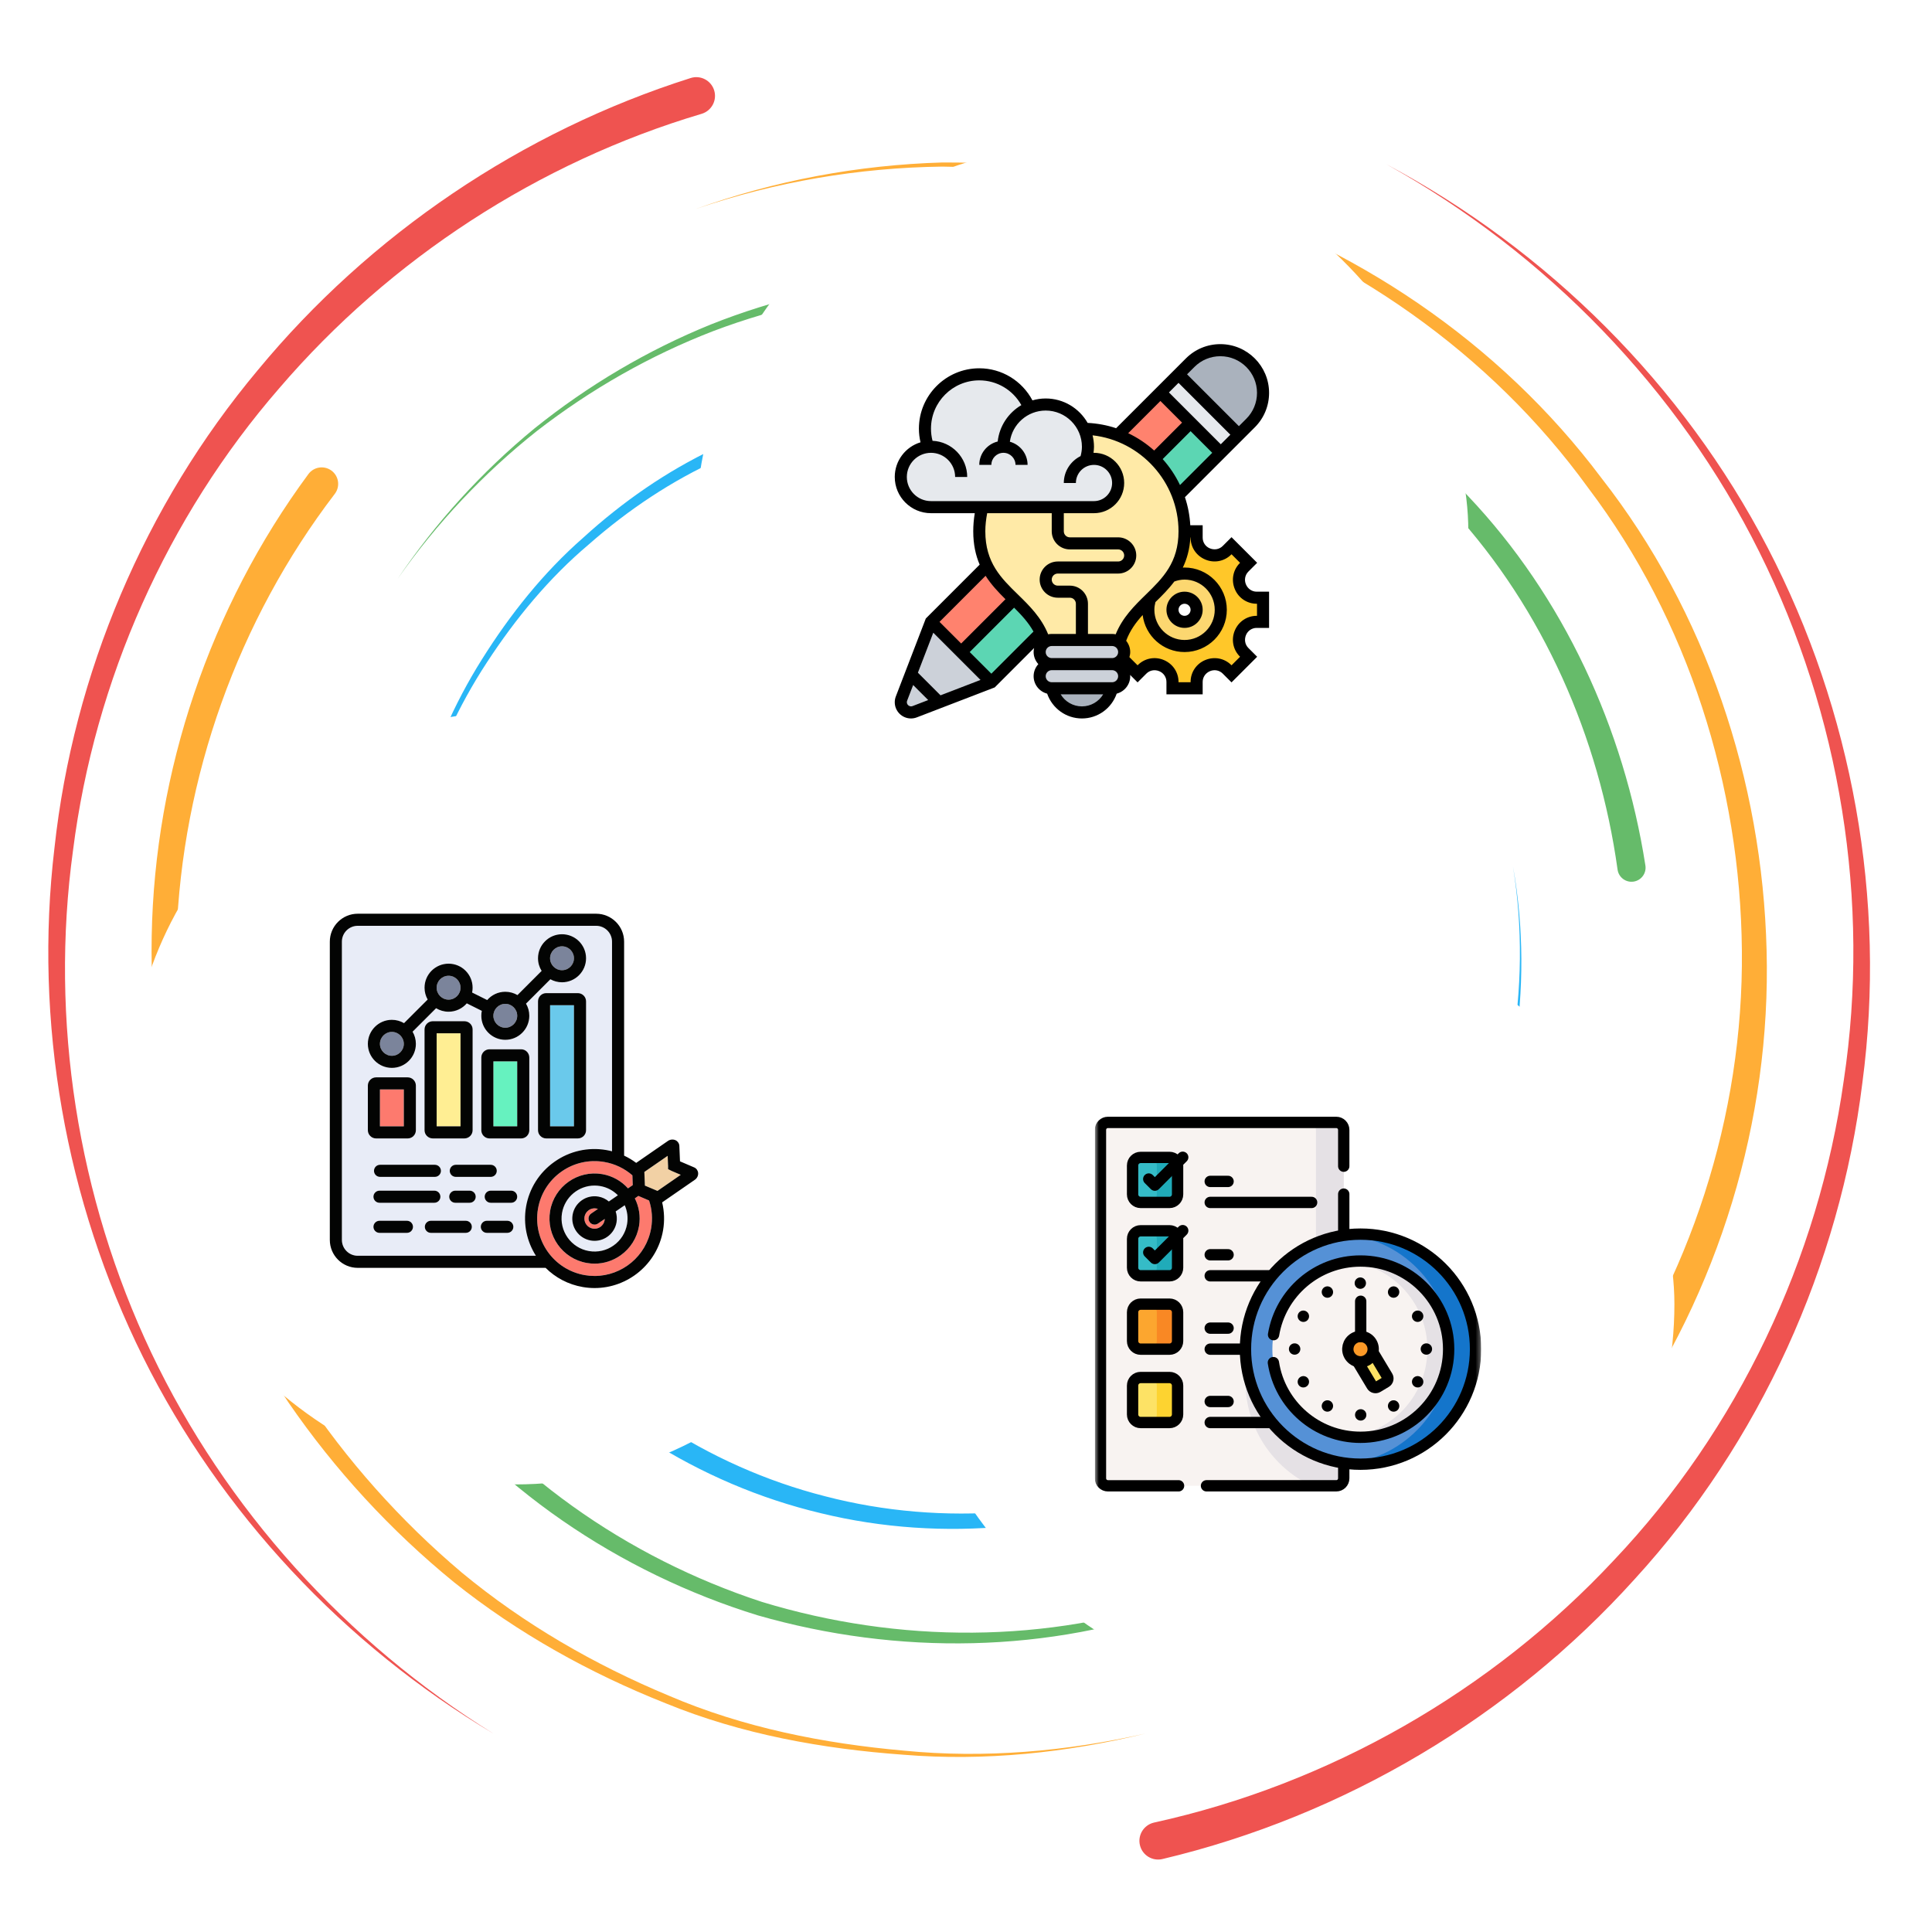<svg width="400" height="400" viewBox="0 0 400 400" fill="none" xmlns="http://www.w3.org/2000/svg">
<path d="M145.239 23.573C111.536 33.591 80.815 53.547 57.817 80.375C34.635 107.068 19.591 140.8 15.123 176.031C10.291 211.235 16.047 247.857 31.346 280.115C46.693 312.381 71.653 339.998 102.148 358.917C71.32 340.557 45.698 313.284 29.609 280.961C13.562 248.649 7 211.573 11.276 175.557C15.187 139.508 29.96 104.594 53.373 76.633C76.583 48.539 108.028 27.237 142.986 16.157C145.026 15.505 147.206 16.639 147.851 18.675C148.502 20.722 147.37 22.893 145.325 23.547C145.312 23.547 145.26 23.565 145.239 23.573Z" fill="#EF5350"/>
<path d="M238.979 377.334C275.143 369.391 308.783 350.214 334.174 322.993C359.791 295.954 376.536 260.675 381.736 223.665C387.317 186.652 381.02 147.954 364.262 114.303C347.512 80.61 320.103 52.342 287.049 34.022C320.408 51.769 348.483 79.668 365.989 113.418C383.502 147.126 390.619 186.313 385.585 224.178C380.919 262.05 364.387 298.584 338.455 326.925C312.76 355.436 278.255 375.974 240.677 384.894C238.593 385.389 236.505 384.108 236.01 382.024C235.512 379.941 236.804 377.85 238.887 377.355C238.9 377.347 238.957 377.342 238.979 377.334Z" fill="#EF5350"/>
<path d="M69.31 102.256C49.305 128.418 37.682 160.918 36.531 193.996C35.365 227.086 44.484 260.459 62.539 288.428C71.711 302.298 82.873 314.834 95.612 325.589C108.471 336.235 123.067 344.66 138.477 351.074C153.873 357.68 170.513 360.97 187.143 362.451C203.841 364.1 220.776 362.615 237.143 358.918C220.841 362.889 203.888 364.678 187.083 363.3C170.344 362.094 153.511 359.074 137.851 352.662C122.175 346.448 107.239 338.168 93.997 327.584C80.873 316.881 69.297 304.308 59.687 290.31C40.776 262.086 30.776 227.985 31.406 193.844C32.011 159.724 43.451 125.779 63.841 98.168C64.956 96.644 67.091 96.313 68.615 97.425C70.138 98.54 70.469 100.675 69.354 102.198C69.349 102.212 69.317 102.251 69.31 102.256Z" fill="#FFAE37"/>
<path d="M329.89 292.441C349.922 264.993 360.984 230.98 360.638 196.808C360.333 162.707 349.565 128.428 328.802 100.996C308.64 73.123 279.036 52.493 246.21 41.965C229.706 36.756 212.4 34.756 195.122 34.491C177.825 34.712 160.534 37.647 144.114 43.249C160.434 37.373 177.721 34.144 195.104 33.639C212.466 33.618 229.948 35.337 246.706 40.332C280.039 50.415 310.482 70.837 331.536 98.944C353.177 126.6 364.874 161.587 365.755 196.751C366.692 231.973 355.859 267.467 335.45 296.413C334.37 297.954 332.234 298.332 330.69 297.251C329.148 296.17 328.768 294.04 329.848 292.493C329.864 292.485 329.882 292.451 329.89 292.441Z" fill="#FFAE37"/>
<path d="M61.003 198.743C61.099 213.344 63.268 227.915 67.617 241.881C71.87 255.902 78.958 268.956 87.474 280.852C104.484 304.829 129.787 322.511 157.761 331.66C185.929 340.246 216.927 340.41 244.974 330.553C273.12 321.118 297.817 302.042 314.857 277.62C298.224 302.316 273.742 321.925 245.456 331.925C217.279 342.342 185.82 342.746 156.906 334.446C128.19 325.584 101.922 307.889 83.958 283.448C74.974 271.334 67.427 257.941 62.781 243.474C58.021 229.066 55.521 213.948 55.177 198.743C55.143 197.134 56.419 195.8 58.029 195.766C59.635 195.727 60.971 197.003 61.003 198.612C61.003 198.623 61.003 198.631 61.003 198.644V198.743Z" fill="#66BB6A"/>
<path d="M334.891 179.985C331.094 152.694 319.539 126.191 300.742 105.662C282.206 85.05 257.422 69.777 230.203 63.47C203.112 56.717 173.932 58.605 147.695 68.54C134.609 73.584 122.287 80.61 111.172 89.224C100.151 97.954 90.409 108.318 82.312 119.862C90.208 108.188 99.787 97.62 110.716 88.657C121.732 79.803 134.031 72.511 147.169 67.178C173.503 56.691 203.086 54.224 230.859 60.631C258.768 66.6 284.492 81.787 303.963 102.72C323.711 123.553 336.232 150.8 340.664 179.196C340.911 180.784 339.823 182.277 338.234 182.524C336.649 182.772 335.156 181.686 334.909 180.094C334.909 180.084 334.901 180.068 334.901 180.063L334.891 179.985Z" fill="#66BB6A"/>
<path d="M109.005 269.034C124.31 288.918 146.393 303.584 170.846 309.79C195.281 316.157 221.789 313.912 245.065 303.944C268.419 293.97 287.986 275.774 300.434 253.566C312.5 231.17 317.356 204.73 313.25 179.412C317.755 204.66 313.341 231.313 301.497 254.139C289.278 276.769 269.726 295.584 246.041 306.149C222.434 316.696 195.287 319.464 169.974 313.3C144.649 307.29 121.489 292.477 105.213 272.008C104.38 270.974 104.549 269.456 105.586 268.623C106.627 267.79 108.146 267.954 108.979 268.996C108.984 269.001 108.997 269.029 109.005 269.034Z" fill="#29B6F6"/>
<path d="M270.013 110.076C253.521 96.548 233.156 87.636 211.844 85.068C190.599 82.698 168.411 85.605 148.979 95.042C139.141 99.464 130.07 105.537 121.966 112.662C113.685 119.634 106.727 128.084 100.815 137.134C88.893 155.298 82.755 176.972 82.312 198.743C82.349 176.972 88.094 155.063 99.791 136.49C105.599 127.238 112.492 118.548 120.761 111.313C128.862 103.93 137.982 97.568 147.935 92.868C167.604 82.868 190.307 79.425 212.261 81.474C234.289 83.717 255.599 92.537 273.039 106.326C274.089 107.146 274.263 108.665 273.437 109.712C272.617 110.753 271.099 110.928 270.052 110.102C270.044 110.094 270.026 110.084 270.013 110.076Z" fill="#29B6F6"/>
<g filter="url(#filter0_d_3116_8531)">
<rect x="144" y="26.667" width="160" height="160" rx="80" fill="white"/>
<path d="M252.749 90.417L243.912 99.254C242.862 96.43 241.237 93.892 239.162 91.779C239.112 91.73 239.074 91.692 239.024 91.642L246.499 84.167L252.749 90.417Z" fill="#5CD6B3"/>
<path d="M215.5 127.667L205.25 137.917L199 131.667L209.95 120.717C212.062 122.779 214.162 124.842 215.5 127.667Z" fill="#5CD6B3"/>
<path d="M209.95 120.717L199 131.667L192.75 125.417L204.338 113.83C205.388 115.942 206.862 117.63 208.437 119.23C208.937 119.73 209.438 120.23 209.95 120.717Z" fill="#FF826E"/>
<path d="M246.501 84.167L239.026 91.642C236.888 89.504 234.301 87.817 231.413 86.754L240.251 77.917L246.501 84.167Z" fill="#FF826E"/>
<path d="M261.5 78.004C261.5 80.355 260.575 82.592 258.913 84.254L256.5 86.667L244 74.167L246.413 71.754C248.075 70.092 250.313 69.167 252.663 69.167C255.1 69.167 257.313 70.154 258.913 71.754C260.513 73.355 261.5 75.567 261.5 78.004Z" fill="#AAB2BD"/>
<path d="M205.25 137.917L189.362 144.029C189.125 144.117 188.863 144.167 188.613 144.167C187.45 144.167 186.5 143.217 186.5 142.054C186.5 141.804 186.55 141.542 186.637 141.304L192.75 125.417L199 131.667L205.25 137.917Z" fill="#CCD1D9"/>
<path d="M256.5 86.667L252.75 90.417L246.5 84.167L240.25 77.917L244 74.167L256.5 86.667Z" fill="#E6E9ED"/>
<path d="M247.749 107.979C247.749 109.467 248.637 110.792 249.999 111.354C250.012 111.354 250.037 111.367 250.049 111.367C251.412 111.942 252.987 111.642 254.037 110.592L254.974 109.654L258.512 113.192L257.574 114.129C256.524 115.179 256.224 116.754 256.799 118.117C256.799 118.129 256.812 118.154 256.812 118.167C257.374 119.529 258.699 120.417 260.187 120.417H261.499V125.417H260.187C258.699 125.417 257.374 126.304 256.812 127.667C256.812 127.679 256.799 127.704 256.799 127.717C256.224 129.079 256.524 130.654 257.574 131.704L258.512 132.642L254.974 136.179L254.037 135.242C252.987 134.192 251.412 133.892 250.049 134.467C250.037 134.467 250.012 134.479 249.999 134.479C248.637 135.042 247.749 136.367 247.749 137.854V139.167H242.749V137.854C242.749 136.367 241.862 135.042 240.499 134.479C240.487 134.479 240.462 134.467 240.449 134.467C239.087 133.892 237.512 134.192 236.462 135.242L235.524 136.179L232.362 133.017C232.612 132.629 232.749 132.167 232.749 131.667C232.749 130.842 232.337 130.092 231.712 129.642C232.924 125.742 235.499 123.204 238.087 120.692C237.874 121.404 237.749 122.142 237.749 122.917C237.749 127.054 241.112 130.417 245.249 130.417C249.387 130.417 252.749 127.054 252.749 122.917C252.749 118.779 249.387 115.417 245.249 115.417C244.224 115.417 243.249 115.629 242.362 115.992C244.049 113.629 245.249 110.742 245.249 106.667H247.749V107.979Z" fill="#FFC729"/>
<path d="M245.25 115.417C249.387 115.417 252.75 118.779 252.75 122.917C252.75 127.054 249.387 130.417 245.25 130.417C241.113 130.417 237.75 127.054 237.75 122.917C237.75 122.142 237.875 121.404 238.088 120.692V120.679C239.6 119.217 241.112 117.742 242.362 115.992C243.25 115.629 244.225 115.417 245.25 115.417ZM247.75 122.917C247.75 121.542 246.625 120.417 245.25 120.417C243.875 120.417 242.75 121.542 242.75 122.917C242.75 124.292 243.875 125.417 245.25 125.417C246.625 125.417 247.75 124.292 247.75 122.917Z" fill="#FCD770"/>
<path d="M224 144.167C221.063 144.167 218.5 142.167 217.788 139.317L217.75 139.167H230.25L230.213 139.317C229.85 140.742 229.038 141.954 227.938 142.817C226.85 143.667 225.475 144.167 224 144.167Z" fill="#AAB2BD"/>
<path d="M230.25 134.167C231.625 134.167 232.75 135.292 232.75 136.667C232.75 137.354 232.475 137.979 232.012 138.429C231.562 138.892 230.938 139.167 230.25 139.167H217.75C216.375 139.167 215.25 138.042 215.25 136.667C215.25 135.979 215.525 135.354 215.988 134.904C216.438 134.442 217.062 134.167 217.75 134.167H230.25Z" fill="#CCD1D9"/>
<path d="M232.75 131.667C232.75 132.167 232.612 132.629 232.362 133.017C232.262 133.167 232.137 133.304 232.012 133.429C231.562 133.892 230.938 134.167 230.25 134.167H217.75C216.375 134.167 215.25 133.042 215.25 131.667C215.25 130.979 215.525 130.354 215.988 129.904C216.075 129.804 216.175 129.717 216.287 129.642C216.7 129.342 217.2 129.167 217.75 129.167H224H230.25C230.8 129.167 231.3 129.342 231.712 129.642C232.337 130.092 232.75 130.842 232.75 131.667Z" fill="#CCD1D9"/>
<path d="M243.913 99.254C242.863 96.43 241.238 93.892 239.163 91.779C239.113 91.73 239.075 91.692 239.025 91.642C236.888 89.504 234.3 87.817 231.413 86.754C229.225 85.93 226.875 85.467 224.413 85.417H224.4C224.95 86.555 225.25 87.817 225.25 89.167C225.25 90.142 225.088 91.092 224.788 91.967V91.98C225.325 91.779 225.9 91.667 226.5 91.667C229.263 91.667 231.5 93.904 231.5 96.667C231.5 99.43 229.263 101.667 226.5 101.667H219H203.338C202.95 103.267 202.75 104.942 202.75 106.667C202.75 109.592 203.363 111.892 204.338 113.829C205.388 115.942 206.862 117.629 208.437 119.229C208.937 119.729 209.438 120.229 209.95 120.717C212.063 122.779 214.163 124.842 215.5 127.667C215.813 128.279 216.075 128.942 216.287 129.642C216.7 129.342 217.2 129.167 217.75 129.167H224H230.25C230.8 129.167 231.3 129.342 231.712 129.642C232.925 125.742 235.5 123.204 238.088 120.692V120.679C239.6 119.217 241.112 117.742 242.362 115.992C244.05 113.629 245.25 110.742 245.25 106.667C245.25 104.054 244.775 101.554 243.913 99.254Z" fill="#FFEAA7"/>
<path d="M213.125 81.092C214.162 80.654 215.3 80.417 216.5 80.417C220 80.417 223 82.454 224.4 85.417C224.95 86.555 225.25 87.817 225.25 89.167C225.25 90.142 225.088 91.092 224.788 91.967V91.98C225.325 91.779 225.9 91.667 226.5 91.667C229.263 91.667 231.5 93.904 231.5 96.667C231.5 99.43 229.263 101.667 226.5 101.667H219H203.338H192.75C189.3 101.667 186.5 98.867 186.5 95.417C186.5 92.167 188.975 89.504 192.15 89.204V89.192C191.725 88.017 191.5 86.742 191.5 85.417C191.5 79.204 196.538 74.167 202.75 74.167C207.413 74.167 211.413 77.004 213.113 81.042L213.125 81.092Z" fill="#E6E9ED"/>
<path d="M245.25 126.667C247.318 126.667 249 124.984 249 122.917C249 120.849 247.318 119.167 245.25 119.167C243.182 119.167 241.5 120.849 241.5 122.917C241.5 124.984 243.182 126.667 245.25 126.667ZM245.25 121.667C245.939 121.667 246.5 122.227 246.5 122.917C246.5 123.607 245.939 124.167 245.25 124.167C244.561 124.167 244 123.607 244 122.917C244 122.227 244.561 121.667 245.25 121.667Z" fill="black"/>
<path d="M257.95 117.639C257.571 116.732 257.773 115.701 258.461 115.011L260.28 113.191L254.975 107.886L253.154 109.706C252.465 110.396 251.432 110.596 250.477 110.196C249.58 109.826 249 108.958 249 107.986V105.417H246.436C246.323 103.401 245.949 101.452 245.329 99.606L259.794 85.141C261.7 83.234 262.75 80.701 262.75 78.006C262.75 72.443 258.224 67.917 252.661 67.917C249.966 67.917 247.433 68.967 245.528 70.872L231.077 85.323C229.209 84.696 227.227 84.331 225.181 84.222C223.456 81.208 220.215 79.167 216.5 79.167C215.549 79.167 214.631 79.309 213.757 79.558C211.6 75.502 207.409 72.917 202.75 72.917C195.858 72.917 190.25 78.525 190.25 85.417C190.25 86.374 190.367 87.317 190.581 88.24C187.5 89.172 185.25 92.036 185.25 95.417C185.25 99.553 188.614 102.917 192.75 102.917H201.817C201.61 104.153 201.5 105.408 201.5 106.667C201.5 109.418 202.009 111.657 202.83 113.569L191.679 124.722L185.474 140.854C185.325 141.239 185.25 141.644 185.25 142.058C185.25 143.911 186.758 145.417 188.609 145.417C189.023 145.417 189.428 145.341 189.814 145.193L205.946 138.988L214.1 130.833C214.039 131.102 214 131.379 214 131.667C214 132.631 214.376 133.502 214.975 134.167C214.375 134.832 214 135.703 214 136.667C214 138.404 215.194 139.857 216.8 140.279C217.865 143.329 220.718 145.417 224 145.417C227.282 145.417 230.135 143.329 231.2 140.279C232.806 139.857 234 138.404 234 136.667C234 136.573 233.979 136.486 233.973 136.394L235.525 137.947L237.346 136.127C238.035 135.437 239.064 135.236 240.021 135.634C240.919 136.008 241.5 136.876 241.5 137.848V140.417H249V137.848C249 136.876 249.581 136.007 250.528 135.616C251.435 135.238 252.466 135.437 253.155 136.127L254.975 137.947L260.28 132.642L258.461 130.822C257.773 130.132 257.571 129.101 257.97 128.146C258.341 127.248 259.209 126.667 260.181 126.667H262.75V119.167H260.181C259.209 119.167 258.341 118.586 257.95 117.639ZM239.22 121.324C240.584 119.993 241.95 118.633 243.129 117.061C243.809 116.813 244.516 116.667 245.25 116.667C248.696 116.667 251.5 119.471 251.5 122.917C251.5 126.363 248.696 129.167 245.25 129.167C241.804 129.167 239 126.363 239 122.917C239 122.376 239.084 121.843 239.22 121.324ZM240.721 91.715L246.5 85.934L250.982 90.417L244.306 97.093C243.37 95.128 242.16 93.321 240.721 91.715ZM242.018 77.917L244 75.934L254.732 86.667L252.75 88.65L242.018 77.917ZM252.661 70.417C256.845 70.417 260.25 73.822 260.25 78.006C260.25 80.032 259.461 81.938 258.028 83.372L256.5 84.9L245.768 74.167L247.295 72.639C248.729 71.207 250.634 70.417 252.661 70.417ZM240.25 79.684L244.732 84.167L238.956 89.943C237.351 88.503 235.545 87.292 233.58 86.355L240.25 79.684ZM244 106.667C244 113.171 240.725 116.366 237.257 119.747C234.87 122.076 232.417 124.483 230.99 127.992C230.751 127.943 230.504 127.917 230.25 127.917H225.25V121.667C225.25 119.599 223.568 117.917 221.5 117.917H219C218.311 117.917 217.75 117.357 217.75 116.667C217.75 115.977 218.311 115.417 219 115.417H231.5C233.568 115.417 235.25 113.734 235.25 111.667C235.25 109.599 233.568 107.917 231.5 107.917H221.5C220.811 107.917 220.25 107.357 220.25 106.667V102.917H226.5C229.946 102.917 232.75 100.113 232.75 96.667C232.75 93.221 229.946 90.417 226.5 90.417C226.465 90.417 226.432 90.427 226.397 90.427C226.451 90.01 226.5 89.592 226.5 89.167C226.5 88.35 226.39 87.558 226.205 86.797C236.17 87.907 244 96.46 244 106.667ZM216.5 131.667C216.5 130.977 217.061 130.417 217.75 130.417H230.25C230.939 130.417 231.5 130.977 231.5 131.667C231.5 132.357 230.939 132.917 230.25 132.917H217.75C217.061 132.917 216.5 132.357 216.5 131.667ZM200.767 131.667L209.956 122.478C211.494 124.003 212.921 125.546 213.974 127.424L205.25 136.149L200.767 131.667ZM187.75 95.417C187.75 92.659 189.992 90.417 192.75 90.417C195.508 90.417 197.75 92.659 197.75 95.417H200.25C200.25 91.389 197.056 88.102 193.07 87.933C192.858 87.116 192.75 86.272 192.75 85.417C192.75 79.903 197.236 75.417 202.75 75.417C206.406 75.417 209.706 77.404 211.461 80.543C208.796 82.107 206.914 84.861 206.562 88.075C204.38 88.612 202.75 90.571 202.75 92.917H205.25C205.25 91.538 206.371 90.417 207.75 90.417C209.129 90.417 210.25 91.538 210.25 92.917H212.75C212.75 90.623 211.19 88.707 209.081 88.12C209.594 84.48 212.72 81.667 216.5 81.667C220.636 81.667 224 85.031 224 89.167C224 89.825 223.893 90.468 223.725 91.096C221.675 92.122 220.25 94.222 220.25 96.667H222.75C222.75 94.6 224.432 92.917 226.5 92.917C228.568 92.917 230.25 94.6 230.25 96.667C230.25 98.734 228.568 100.417 226.5 100.417H192.75C189.992 100.417 187.75 98.174 187.75 95.417ZM217.75 102.917V106.667C217.75 108.734 219.432 110.417 221.5 110.417H231.5C232.189 110.417 232.75 110.977 232.75 111.667C232.75 112.357 232.189 112.917 231.5 112.917H219C216.932 112.917 215.25 114.599 215.25 116.667C215.25 118.734 216.932 120.417 219 120.417H221.5C222.189 120.417 222.75 120.977 222.75 121.667V127.917H217.75C217.496 127.917 217.249 127.943 217.01 127.992C215.583 124.483 213.13 122.076 210.742 119.747C207.275 116.366 204 113.171 204 106.667C204 105.403 204.151 104.151 204.385 102.917H217.75ZM208.171 120.728L199 129.899L194.517 125.417L204.055 115.879C205.229 117.722 206.684 119.259 208.171 120.728ZM193.226 127.661L203.006 137.441L194.726 140.626L190.041 135.941L193.226 127.661ZM188.918 142.859C188.376 143.069 187.75 142.638 187.75 142.058C187.75 141.952 187.77 141.848 187.806 141.751L189.059 138.493L192.173 141.607L188.918 142.859ZM224 142.917C222.154 142.917 220.507 141.934 219.595 140.417H228.405C227.492 141.934 225.846 142.917 224 142.917ZM230.25 137.917H217.75C217.061 137.917 216.5 137.357 216.5 136.667C216.5 135.977 217.061 135.417 217.75 135.417H230.25C230.939 135.417 231.5 135.977 231.5 136.667C231.5 137.357 230.939 137.917 230.25 137.917ZM260.25 124.167H260.181C258.192 124.167 256.417 125.354 255.642 127.232C254.872 129.078 255.285 131.181 256.692 132.589L256.745 132.642L254.975 134.412L254.922 134.359C253.512 132.949 251.407 132.536 249.524 133.326C247.687 134.086 246.5 135.859 246.5 137.848V137.917H244V137.848C244 135.859 242.813 134.084 240.935 133.308C239.086 132.537 236.984 132.951 235.576 134.359L235.524 134.412L233.83 132.718C233.93 132.382 234 132.034 234 131.667C234 130.779 233.677 129.974 233.16 129.331C233.937 127.232 235.156 125.553 236.575 124.003C237.113 128.316 240.794 131.667 245.25 131.667C250.075 131.667 254 127.741 254 122.917C254 118.093 250.075 114.167 245.25 114.167C245.128 114.167 245.009 114.179 244.887 114.184C245.734 112.428 246.315 110.392 246.461 107.917H246.5V107.986C246.5 109.974 247.688 111.751 249.564 112.524C251.409 113.297 253.514 112.884 254.922 111.474L254.975 111.422L256.745 113.192L256.692 113.244C255.285 114.653 254.872 116.757 255.659 118.642C256.417 120.479 258.192 121.667 260.181 121.667H260.25V124.167Z" fill="black"/>
</g>
<g filter="url(#filter1_d_3116_8531)">
<rect x="26.667" y="144" width="160" height="160" rx="80" fill="white"/>
<path d="M104.616 209.446C105.981 209.446 107.083 208.334 107.083 206.974C107.083 205.615 105.981 204.503 104.616 204.503C103.252 204.503 102.149 205.61 102.149 206.974C102.149 208.338 103.252 209.446 104.616 209.446Z" fill="#7B849B"/>
<path d="M92.875 203.63C94.239 203.63 95.346 202.523 95.346 201.163C95.346 199.795 94.239 198.688 92.875 198.688C91.51 198.688 90.403 199.795 90.403 201.163C90.403 202.523 91.515 203.63 92.875 203.63Z" fill="#7B849B"/>
<path d="M81.133 215.257C82.498 215.257 83.605 214.15 83.605 212.79C83.605 211.43 82.498 210.314 81.133 210.314C79.769 210.314 78.662 211.426 78.662 212.79C78.662 214.154 79.769 215.257 81.133 215.257Z" fill="#7B849B"/>
<path d="M113.887 204.787H118.83V229.864H113.887V204.787Z" fill="#6AC9EB"/>
<path d="M90.403 210.602H95.346V229.864H90.403V210.602Z" fill="#FFEE93"/>
<path d="M116.358 197.536C117.722 197.536 118.83 196.424 118.83 195.065C118.83 193.705 117.722 192.593 116.358 192.593C114.994 192.593 113.887 193.701 113.887 195.065C113.887 196.429 114.998 197.536 116.358 197.536Z" fill="#7B849B"/>
<path d="M101.348 232.367C100.409 232.367 99.651 231.605 99.651 230.666V215.616C99.651 214.672 100.409 213.911 101.348 213.911H107.894C108.828 213.911 109.586 214.672 109.586 215.616V230.666C109.586 231.605 108.828 232.367 107.894 232.367H101.348ZM105.83 245.685H101.6C100.909 245.685 100.347 245.127 100.347 244.436C100.347 243.741 100.909 243.183 101.6 243.183H105.83C106.521 243.183 107.079 243.741 107.079 244.436C107.079 245.127 106.521 245.685 105.83 245.685ZM105.033 251.917H100.798C100.107 251.917 99.545 251.355 99.545 250.668C99.545 249.977 100.107 249.415 100.798 249.415H105.033C105.719 249.415 106.282 249.977 106.282 250.668C106.282 251.355 105.719 251.917 105.033 251.917ZM97.237 245.685H94.261C93.574 245.685 93.007 245.127 93.007 244.436C93.007 243.741 93.574 243.183 94.261 243.183H97.237C97.928 243.183 98.486 243.741 98.486 244.436C98.486 245.127 97.928 245.685 97.237 245.685ZM96.436 251.917H89.207C88.516 251.917 87.958 251.355 87.958 250.668C87.958 249.977 88.516 249.415 89.207 249.415H96.436C97.126 249.415 97.685 249.977 97.685 250.668C97.685 251.355 97.126 251.917 96.436 251.917ZM84.251 251.917H78.573C77.882 251.917 77.319 251.355 77.319 250.668C77.319 249.977 77.882 249.415 78.573 249.415H84.251C84.942 249.415 85.5 249.977 85.5 250.668C85.5 251.355 84.942 251.917 84.251 251.917ZM76.159 230.666V221.427C76.159 220.488 76.925 219.722 77.86 219.722H84.41C85.345 219.722 86.102 220.488 86.102 221.427V230.666C86.102 231.605 85.345 232.367 84.41 232.367H77.86C76.925 232.367 76.159 231.605 76.159 230.666ZM91.178 244.436C91.178 245.127 90.62 245.685 89.929 245.685H78.573C77.882 245.685 77.32 245.127 77.32 244.436C77.32 243.741 77.882 243.183 78.573 243.183H89.929C90.62 243.183 91.178 243.741 91.178 244.436H91.178ZM90.031 240.326H78.684C77.993 240.326 77.43 239.768 77.43 239.077C77.43 238.386 77.993 237.824 78.684 237.824H90.031C90.722 237.824 91.289 238.386 91.289 239.077C91.289 239.768 90.722 240.326 90.031 240.326H90.031ZM101.6 237.824C102.291 237.824 102.849 238.386 102.849 239.077C102.849 239.768 102.291 240.326 101.6 240.326H94.367C93.676 240.326 93.118 239.768 93.118 239.077C93.118 238.386 93.676 237.824 94.367 237.824H101.6ZM97.849 230.666C97.849 231.605 97.082 232.367 96.148 232.367H89.606C88.662 232.367 87.896 231.605 87.896 230.666V209.8C87.896 208.861 88.662 208.1 89.606 208.1H96.148C97.082 208.1 97.849 208.861 97.849 209.8V230.666ZM81.133 207.812C82.05 207.812 82.909 208.064 83.649 208.498L88.543 203.609C88.131 202.882 87.896 202.05 87.896 201.164C87.896 198.418 90.133 196.186 92.875 196.186C95.616 196.186 97.849 198.418 97.849 201.164C97.849 201.505 97.813 201.837 97.747 202.16L100.869 203.715C101.781 202.665 103.119 202.001 104.616 202.001C105.533 202.001 106.392 202.254 107.136 202.688L112.137 197.683C111.658 196.925 111.388 196.026 111.388 195.065C111.388 192.324 113.616 190.091 116.358 190.091C119.099 190.091 121.336 192.324 121.336 195.065C121.336 197.807 119.104 200.039 116.358 200.039C115.485 200.039 114.661 199.809 113.948 199.414L108.903 204.459C109.338 205.195 109.586 206.054 109.586 206.975C109.586 209.717 107.358 211.949 104.616 211.949C101.874 211.949 99.651 209.717 99.651 206.975C99.651 206.625 99.677 206.284 99.753 205.952L96.644 204.402C95.731 205.46 94.376 206.134 92.874 206.134C91.927 206.134 91.045 205.868 90.288 205.407L85.42 210.27C85.854 211.01 86.102 211.869 86.102 212.79C86.102 215.532 83.874 217.76 81.133 217.76C78.391 217.76 76.159 215.532 76.159 212.79C76.159 210.049 78.387 207.812 81.133 207.812L81.133 207.812ZM121.336 230.666C121.336 231.605 120.575 232.367 119.631 232.367H113.085C112.155 232.367 111.388 231.605 111.388 230.666V203.985C111.388 203.05 112.155 202.284 113.085 202.284H119.631C120.574 202.284 121.336 203.05 121.336 203.985V230.666ZM108.908 246.527C109.555 242.74 111.645 239.427 114.786 237.208C117.917 234.989 121.735 234.121 125.522 234.772C125.929 234.843 126.319 234.927 126.713 235.029V191.632C126.713 189.821 125.238 188.346 123.427 188.346H74.064C72.253 188.346 70.782 189.821 70.782 191.632V253.379C70.782 255.186 72.253 256.661 74.064 256.661H110.955C109.108 253.755 108.284 250.181 108.908 246.527L108.908 246.527Z" fill="#E8ECF7"/>
<path d="M122.391 247.922L123.795 246.965C123.684 246.925 123.573 246.894 123.458 246.872C123.33 246.85 123.215 246.841 123.095 246.841C122.661 246.841 122.236 246.974 121.877 247.231C121.421 247.559 121.111 248.042 121.013 248.595C120.823 249.743 121.598 250.841 122.745 251.036C123.892 251.231 124.977 250.456 125.176 249.313C125.194 249.215 125.199 249.122 125.207 249.034L123.803 249.991C123.591 250.137 123.338 250.208 123.095 250.208C122.7 250.208 122.311 250.017 122.067 249.663C121.677 249.091 121.815 248.316 122.39 247.922L122.391 247.922Z" fill="#FD7A6E"/>
<path d="M132.166 244.267L131.435 244.772C132.299 246.491 132.644 248.488 132.299 250.526C131.869 252.984 130.518 255.132 128.485 256.571C126.891 257.701 125.03 258.29 123.117 258.29C122.59 258.29 122.054 258.246 121.522 258.153C116.447 257.284 113.027 252.452 113.896 247.381C114.764 242.305 119.596 238.886 124.672 239.754C126.82 240.122 128.662 241.198 130.018 242.704L131.001 242.031C130.979 241.543 130.957 240.888 130.93 240.006C129.282 238.563 127.272 237.61 125.106 237.238C121.97 236.702 118.825 237.415 116.225 239.249C113.639 241.083 111.916 243.82 111.38 246.947C110.277 253.409 114.631 259.565 121.088 260.668C121.766 260.783 122.444 260.841 123.104 260.841C128.782 260.841 133.818 256.744 134.81 250.96C135.142 249.033 134.996 247.062 134.385 245.219C133.291 244.759 132.604 244.471 132.166 244.267V244.267Z" fill="#FD7A6E"/>
<path d="M102.149 216.413H107.088V229.864H102.149V216.413Z" fill="#66F2BF"/>
<path d="M78.662 222.224H83.605V229.864H78.662V222.224Z" fill="#FD7A6E"/>
<path d="M127.928 244.135C126.966 243.165 125.7 242.47 124.251 242.222C123.862 242.155 123.481 242.124 123.095 242.124C119.822 242.124 116.934 244.48 116.359 247.802C115.73 251.514 118.228 255.048 121.944 255.686C123.742 255.992 125.554 255.584 127.037 254.53C128.53 253.476 129.518 251.904 129.828 250.105C130.062 248.732 129.872 247.386 129.341 246.199L127.467 247.483C127.706 248.183 127.773 248.954 127.644 249.733C127.259 251.979 125.297 253.569 123.095 253.569C122.838 253.569 122.582 253.547 122.325 253.502C119.809 253.073 118.117 250.681 118.551 248.174C118.759 246.961 119.428 245.902 120.433 245.189C121.434 244.476 122.657 244.201 123.875 244.405C124.708 244.547 125.452 244.91 126.054 245.419L127.928 244.135Z" fill="#E8ECF7"/>
<path d="M139.013 239.068L138.322 238.723V237.996C138.314 237.979 138.314 237.956 138.314 237.939L138.234 235.968L133.406 239.303V239.422C133.415 239.462 133.415 239.507 133.415 239.555C133.437 240.122 133.482 241.362 133.517 242.133C134.208 242.43 135.329 242.899 135.878 243.13C135.887 243.134 135.887 243.139 135.895 243.139C135.931 243.152 135.962 243.169 135.988 243.178C136.033 243.201 136.077 243.218 136.121 243.236L140.945 239.901L139.085 239.104C139.058 239.09 139.036 239.081 139.014 239.068H139.013Z" fill="#F2D1A5"/>
<path d="M95.347 229.864H90.404V210.602H95.347V229.864ZM96.149 208.1H89.607C88.664 208.1 87.897 208.861 87.897 209.801V230.666C87.897 231.605 88.664 232.367 89.607 232.367H96.149C97.084 232.367 97.85 231.605 97.85 230.666V209.8C97.85 208.861 97.084 208.1 96.149 208.1V208.1Z" fill="#030403"/>
<path d="M78.662 222.224H83.606V229.864H78.662V222.224ZM84.412 232.367C85.346 232.367 86.103 231.605 86.103 230.666V221.427C86.103 220.488 85.346 219.722 84.412 219.722H77.861C76.926 219.722 76.16 220.488 76.16 221.427V230.666C76.16 231.605 76.926 232.367 77.861 232.367H84.412Z" fill="#030403"/>
<path d="M93.119 239.077C93.119 239.768 93.677 240.326 94.368 240.326H101.601C102.292 240.326 102.85 239.768 102.85 239.077C102.85 238.386 102.292 237.824 101.601 237.824H94.368C93.677 237.824 93.119 238.386 93.119 239.077Z" fill="#030403"/>
<path d="M118.831 229.864H113.888V204.787H118.831V229.864ZM119.632 202.284H113.086C112.156 202.284 111.39 203.051 111.39 203.985V230.666C111.39 231.605 112.156 232.367 113.086 232.367H119.632C120.576 232.367 121.337 231.605 121.337 230.666V203.985C121.337 203.05 120.576 202.284 119.632 202.284Z" fill="#030403"/>
<path d="M107.084 229.864H102.15V216.413H107.084V229.864ZM109.587 230.666V215.616C109.587 214.673 108.829 213.911 107.895 213.911H101.349C100.41 213.911 99.652 214.673 99.652 215.616V230.666C99.652 231.605 100.41 232.367 101.349 232.367H107.895C108.829 232.367 109.587 231.605 109.587 230.666Z" fill="#030403"/>
<path d="M89.93 243.183H78.574C77.883 243.183 77.32 243.741 77.32 244.437C77.32 245.127 77.883 245.686 78.574 245.686H89.93C90.621 245.686 91.179 245.127 91.179 244.437C91.179 243.741 90.621 243.183 89.93 243.183Z" fill="#030403"/>
<path d="M84.252 249.415H78.574C77.883 249.415 77.32 249.977 77.32 250.668C77.32 251.355 77.883 251.917 78.574 251.917H84.252C84.943 251.917 85.501 251.355 85.501 250.668C85.501 249.977 84.943 249.415 84.252 249.415Z" fill="#030403"/>
<path d="M105.034 249.415H100.799C100.108 249.415 99.546 249.977 99.546 250.668C99.546 251.355 100.108 251.917 100.799 251.917H105.034C105.72 251.917 106.283 251.355 106.283 250.668C106.283 249.977 105.72 249.415 105.034 249.415Z" fill="#030403"/>
<path d="M105.831 243.183H101.601C100.91 243.183 100.348 243.741 100.348 244.437C100.348 245.127 100.91 245.686 101.601 245.686H105.831C106.522 245.686 107.08 245.127 107.08 244.437C107.08 243.741 106.522 243.183 105.831 243.183Z" fill="#030403"/>
<path d="M96.436 249.415H89.208C88.517 249.415 87.959 249.977 87.959 250.668C87.959 251.355 88.517 251.917 89.208 251.917H96.436C97.127 251.917 97.685 251.355 97.685 250.668C97.685 249.977 97.127 249.415 96.436 249.415Z" fill="#030403"/>
<path d="M136.122 243.236C136.077 243.218 136.033 243.201 135.989 243.179C135.962 243.17 135.931 243.152 135.896 243.139C135.887 243.139 135.887 243.134 135.878 243.13C135.329 242.9 134.208 242.43 133.517 242.133C133.482 241.363 133.438 240.122 133.416 239.555C133.416 239.507 133.416 239.462 133.407 239.423V239.303L138.234 235.968L138.314 237.939C138.314 237.957 138.314 237.979 138.323 237.996V238.723L139.014 239.068C139.036 239.082 139.058 239.09 139.085 239.104L140.945 239.901L136.122 243.236ZM123.875 244.405C122.657 244.202 121.435 244.476 120.434 245.189C119.428 245.902 118.76 246.961 118.552 248.175C118.118 250.681 119.81 253.073 122.325 253.503C122.582 253.547 122.839 253.569 123.096 253.569C125.297 253.569 127.259 251.979 127.645 249.734C127.773 248.954 127.707 248.183 127.467 247.484L129.341 246.199C129.872 247.386 130.063 248.733 129.828 250.106C129.518 251.904 128.53 253.476 127.038 254.53C125.554 255.585 123.742 255.992 121.944 255.686C118.228 255.049 115.73 251.514 116.359 247.802C116.935 244.481 119.823 242.124 123.096 242.124C123.481 242.124 123.862 242.155 124.252 242.222C125.7 242.47 126.967 243.165 127.928 244.135L126.054 245.42C125.452 244.91 124.708 244.547 123.875 244.405ZM122.068 249.663C122.312 250.017 122.702 250.208 123.096 250.208C123.339 250.208 123.592 250.137 123.805 249.991L125.209 249.034C125.2 249.122 125.195 249.215 125.178 249.313C124.978 250.456 123.893 251.231 122.746 251.036C121.599 250.841 120.824 249.743 121.014 248.595C121.112 248.042 121.422 247.559 121.878 247.231C122.237 246.974 122.662 246.841 123.096 246.841C123.216 246.841 123.331 246.85 123.459 246.872C123.575 246.895 123.685 246.925 123.796 246.965L122.392 247.922C121.816 248.316 121.679 249.091 122.069 249.663L122.068 249.663ZM134.811 250.961C133.819 256.745 128.783 260.842 123.105 260.842C122.445 260.842 121.767 260.785 121.09 260.669C114.632 259.566 110.278 253.41 111.381 246.948C111.917 243.821 113.64 241.084 116.226 239.25C118.826 237.416 121.971 236.703 125.107 237.239C127.273 237.611 129.283 238.564 130.931 240.007C130.958 240.889 130.98 241.544 131.002 242.032L130.019 242.705C128.663 241.199 126.821 240.123 124.673 239.755C119.597 238.887 114.765 242.306 113.897 247.382C113.029 252.453 116.448 257.286 121.524 258.154C122.055 258.247 122.591 258.291 123.118 258.291C125.032 258.291 126.892 257.702 128.486 256.572C130.519 255.133 131.87 252.985 132.3 250.527C132.645 248.489 132.3 246.492 131.436 244.773L132.167 244.268C132.605 244.472 133.292 244.76 134.386 245.221C134.997 247.063 135.143 249.034 134.811 250.961V250.961ZM74.065 256.661C72.254 256.661 70.783 255.186 70.783 253.379V191.632C70.783 189.821 72.254 188.346 74.065 188.346H123.428C125.239 188.346 126.714 189.821 126.714 191.632V235.029C126.32 234.927 125.93 234.843 125.523 234.772C121.736 234.121 117.918 234.989 114.787 237.208C111.646 239.427 109.556 242.74 108.909 246.527C108.285 250.181 109.108 253.755 110.955 256.661H74.065V256.661ZM144.542 239.511C144.497 239.015 144.192 238.577 143.74 238.373L140.786 237.11L140.653 233.935C140.64 233.439 140.352 232.987 139.904 232.757C139.417 232.509 138.775 232.553 138.305 232.872L131.715 237.429C130.935 236.845 130.098 236.34 129.217 235.928V191.632C129.217 188.439 126.621 185.843 123.428 185.843H74.065C70.872 185.843 68.285 188.439 68.285 191.632V253.379C68.285 256.568 70.872 259.163 74.065 259.163H112.962C114.99 261.183 117.639 262.618 120.668 263.136C121.488 263.278 122.303 263.345 123.104 263.345C129.983 263.345 136.077 258.384 137.282 251.381C137.614 249.455 137.543 247.488 137.092 245.606L143.859 240.929C144.32 240.614 144.595 240.056 144.541 239.511L144.542 239.511Z" fill="#030403"/>
<path d="M90.033 237.824H78.685C77.994 237.824 77.432 238.386 77.432 239.077C77.432 239.768 77.994 240.326 78.685 240.326H90.033C90.724 240.326 91.29 239.768 91.29 239.077C91.29 238.386 90.724 237.824 90.033 237.824Z" fill="#030403"/>
<path d="M97.239 243.183H94.262C93.576 243.183 93.009 243.741 93.009 244.437C93.009 245.127 93.576 245.686 94.262 245.686H97.239C97.93 245.686 98.488 245.127 98.488 244.437C98.488 243.741 97.93 243.183 97.239 243.183Z" fill="#030403"/>
<path d="M81.134 210.314C82.498 210.314 83.605 211.426 83.605 212.79C83.605 214.154 82.498 215.257 81.134 215.257C79.769 215.257 78.662 214.15 78.662 212.79C78.662 211.43 79.77 210.314 81.134 210.314ZM92.875 198.688C94.24 198.688 95.347 199.795 95.347 201.164C95.347 202.523 94.24 203.631 92.875 203.631C91.511 203.631 90.404 202.523 90.404 201.164C90.404 199.795 91.516 198.688 92.875 198.688ZM104.617 204.503C105.981 204.503 107.084 205.611 107.084 206.975C107.084 208.339 105.981 209.446 104.617 209.446C103.253 209.446 102.15 208.334 102.15 206.975C102.15 205.615 103.253 204.503 104.617 204.503ZM116.358 192.593C117.723 192.593 118.83 193.701 118.83 195.065C118.83 196.429 117.723 197.536 116.358 197.536C114.994 197.536 113.887 196.424 113.887 195.065C113.887 193.705 114.999 192.593 116.358 192.593ZM81.134 217.76C83.875 217.76 86.103 215.532 86.103 212.79C86.103 211.869 85.855 211.01 85.421 210.27L90.289 205.407C91.046 205.867 91.928 206.133 92.876 206.133C94.377 206.133 95.732 205.46 96.645 204.401L99.754 205.952C99.679 206.284 99.652 206.625 99.652 206.975C99.652 209.716 101.88 211.949 104.617 211.949C107.354 211.949 109.587 209.716 109.587 206.975C109.587 206.053 109.339 205.194 108.905 204.459L113.949 199.414C114.662 199.808 115.486 200.039 116.359 200.039C119.105 200.039 121.337 197.806 121.337 195.065C121.337 192.323 119.105 190.091 116.359 190.091C113.613 190.091 111.389 192.323 111.389 195.065C111.389 196.026 111.659 196.925 112.138 197.682L107.137 202.687C106.393 202.253 105.534 202.001 104.617 202.001C103.12 202.001 101.782 202.665 100.87 203.715L97.748 202.16C97.814 201.837 97.85 201.505 97.85 201.163C97.85 198.417 95.622 196.185 92.876 196.185C90.129 196.185 87.897 198.418 87.897 201.163C87.897 202.049 88.132 202.882 88.544 203.608L83.65 208.498C82.91 208.064 82.051 207.811 81.134 207.811C78.388 207.811 76.16 210.044 76.16 212.79C76.16 215.536 78.388 217.759 81.134 217.759L81.134 217.76Z" fill="#030403"/>
</g>
<g filter="url(#filter2_d_3116_8531)">
<rect x="186.667" y="186.667" width="160" height="160" rx="80" fill="white"/>
<g clip-path="url(#clip0_3116_8531)">
<mask id="mask0_3116_8531" style="mask-type:luminance" maskUnits="userSpaceOnUse" x="226" y="226" width="81" height="81">
<path d="M226.667 226.667H306.667V306.667H226.667V226.667Z" fill="white"/>
</mask>
<g mask="url(#mask0_3116_8531)">
<path d="M278.208 230.593V302.74C278.208 303.595 277.515 304.286 276.662 304.286H229.384C228.531 304.286 227.839 303.595 227.839 302.74V230.593C227.839 229.739 228.531 229.048 229.384 229.048H276.662C277.515 229.048 278.208 229.739 278.208 230.593Z" fill="#F8F3F1"/>
<path d="M278.208 259.15V302.74C278.208 303.595 277.516 304.286 276.663 304.286H271.564C263.468 300.483 257.861 292.253 257.861 282.715C257.861 270.74 266.699 260.829 278.208 259.15Z" fill="#E5E1E5"/>
<path d="M278.207 230.593V302.741C278.207 303.594 277.516 304.286 276.661 304.286H270.908C271.761 304.286 272.454 303.594 272.454 302.741V230.593C272.454 229.74 271.761 229.047 270.908 229.047H276.661C277.516 229.047 278.207 229.74 278.207 230.593Z" fill="#E5E1E5"/>
<path d="M249.793 304.286H276.662C277.515 304.286 278.207 303.594 278.207 302.741V243.897" stroke="black" stroke-width="2.344" stroke-miterlimit="10" stroke-linecap="round" stroke-linejoin="round"/>
<path d="M278.207 238.112V230.593C278.207 229.74 277.515 229.048 276.662 229.048H229.384C228.531 229.048 227.839 229.74 227.839 230.593V302.741C227.839 303.595 228.531 304.287 229.384 304.287H244.007" stroke="black" stroke-width="2.344" stroke-miterlimit="10" stroke-linecap="round" stroke-linejoin="round"/>
<path d="M242.138 245.619H236.159C235.237 245.619 234.489 244.871 234.489 243.949V237.969C234.489 237.047 235.237 236.3 236.159 236.3H242.138C243.061 236.3 243.808 237.047 243.808 237.969V243.949C243.808 244.871 243.061 245.619 242.138 245.619Z" fill="#35BCC7"/>
<path d="M243.809 237.97V243.949C243.809 244.871 243.061 245.619 242.139 245.619H237.836C238.758 245.619 239.506 244.871 239.506 243.949V237.97C239.506 237.048 238.758 236.3 237.836 236.3H242.139C243.061 236.3 243.809 237.048 243.809 237.97Z" fill="#20ABB9"/>
<path d="M242.138 245.619H236.159C235.237 245.619 234.489 244.871 234.489 243.949V237.969C234.489 237.047 235.237 236.3 236.159 236.3H242.138C243.061 236.3 243.808 237.047 243.808 237.969V243.949C243.808 244.871 243.061 245.619 242.138 245.619Z" stroke="black" stroke-width="2.344" stroke-miterlimit="10" stroke-linecap="round" stroke-linejoin="round"/>
<path d="M237.836 240.773L239.1 242.037L244.869 236.268" stroke="black" stroke-width="2.344" stroke-miterlimit="10" stroke-linecap="round" stroke-linejoin="round"/>
<path d="M250.563 241.265H254.26" stroke="black" stroke-width="2.344" stroke-miterlimit="10" stroke-linecap="round" stroke-linejoin="round"/>
<path d="M250.563 245.618H271.558" stroke="black" stroke-width="2.344" stroke-miterlimit="10" stroke-linecap="round" stroke-linejoin="round"/>
<path d="M242.138 260.807H236.159C235.237 260.807 234.489 260.059 234.489 259.137V253.158C234.489 252.236 235.237 251.488 236.159 251.488H242.138C243.061 251.488 243.808 252.236 243.808 253.158V259.137C243.808 260.059 243.061 260.807 242.138 260.807Z" fill="#35BCC7"/>
<path d="M243.809 253.158V259.137C243.809 260.059 243.061 260.807 242.139 260.807H237.836C238.758 260.807 239.506 260.059 239.506 259.137V253.158C239.506 252.236 238.758 251.488 237.836 251.488H242.139C243.061 251.488 243.809 252.236 243.809 253.158Z" fill="#20ABB9"/>
<path d="M242.138 260.807H236.159C235.237 260.807 234.489 260.059 234.489 259.137V253.158C234.489 252.236 235.237 251.488 236.159 251.488H242.138C243.061 251.488 243.808 252.236 243.808 253.158V259.137C243.808 260.059 243.061 260.807 242.138 260.807Z" stroke="black" stroke-width="2.344" stroke-miterlimit="10" stroke-linecap="round" stroke-linejoin="round"/>
<path d="M237.836 255.962L239.1 257.226L244.869 251.457" stroke="black" stroke-width="2.344" stroke-miterlimit="10" stroke-linecap="round" stroke-linejoin="round"/>
<path d="M250.563 256.454H254.26" stroke="black" stroke-width="2.344" stroke-miterlimit="10" stroke-linecap="round" stroke-linejoin="round"/>
<path d="M250.563 260.808H271.558" stroke="black" stroke-width="2.344" stroke-miterlimit="10" stroke-linecap="round" stroke-linejoin="round"/>
<path d="M242.138 275.996H236.159C235.237 275.996 234.489 275.248 234.489 274.326V268.347C234.489 267.425 235.237 266.677 236.159 266.677H242.138C243.061 266.677 243.808 267.425 243.808 268.347V274.326C243.808 275.248 243.061 275.996 242.138 275.996Z" fill="#FCA62F"/>
<path d="M243.809 268.347V274.326C243.809 275.248 243.061 275.996 242.139 275.996H237.836C238.758 275.996 239.506 275.248 239.506 274.326V268.347C239.506 267.425 238.758 266.677 237.836 266.677H242.139C243.061 266.677 243.809 267.425 243.809 268.347Z" fill="#F98824"/>
<path d="M242.138 275.996H236.159C235.237 275.996 234.489 275.248 234.489 274.326V268.347C234.489 267.425 235.237 266.677 236.159 266.677H242.138C243.061 266.677 243.808 267.425 243.808 268.347V274.326C243.808 275.248 243.061 275.996 242.138 275.996Z" stroke="black" stroke-width="2.344" stroke-miterlimit="10" stroke-linecap="round" stroke-linejoin="round"/>
<path d="M250.563 271.642H254.26" stroke="black" stroke-width="2.344" stroke-miterlimit="10" stroke-linecap="round" stroke-linejoin="round"/>
<path d="M250.563 275.996H271.558" stroke="black" stroke-width="2.344" stroke-miterlimit="10" stroke-linecap="round" stroke-linejoin="round"/>
<path d="M242.138 291.185H236.159C235.237 291.185 234.489 290.437 234.489 289.515V283.535C234.489 282.613 235.237 281.866 236.159 281.866H242.138C243.061 281.866 243.808 282.613 243.808 283.535V289.515C243.808 290.437 243.061 291.185 242.138 291.185Z" fill="#FDE265"/>
<path d="M243.809 283.536V289.515C243.809 290.437 243.061 291.185 242.139 291.185H237.836C238.758 291.185 239.506 290.437 239.506 289.515V283.536C239.506 282.614 238.758 281.866 237.836 281.866H242.139C243.061 281.866 243.809 282.614 243.809 283.536Z" fill="#FDD330"/>
<path d="M242.138 291.185H236.159C235.237 291.185 234.489 290.437 234.489 289.515V283.535C234.489 282.613 235.237 281.866 236.159 281.866H242.138C243.061 281.866 243.808 282.613 243.808 283.535V289.515C243.808 290.437 243.061 291.185 242.138 291.185Z" stroke="black" stroke-width="2.344" stroke-miterlimit="10" stroke-linecap="round" stroke-linejoin="round"/>
<path d="M250.563 286.831H254.26" stroke="black" stroke-width="2.344" stroke-miterlimit="10" stroke-linecap="round" stroke-linejoin="round"/>
<path d="M250.563 291.185H271.558" stroke="black" stroke-width="2.344" stroke-miterlimit="10" stroke-linecap="round" stroke-linejoin="round"/>
<path d="M305.495 275.996C305.496 289.15 294.832 299.813 281.678 299.813C268.524 299.814 257.861 289.15 257.86 275.996C257.86 262.842 268.524 252.179 281.678 252.178C294.832 252.178 305.495 262.842 305.495 275.996Z" fill="#5591D6"/>
<path d="M305.494 275.996C305.495 289.15 294.832 299.813 281.678 299.813C280.798 299.813 279.929 299.765 279.074 299.673C291.004 298.376 300.288 288.27 300.288 275.996C300.288 263.722 291.002 253.616 279.073 252.319C279.928 252.227 280.797 252.178 281.676 252.178C294.83 252.178 305.494 262.842 305.494 275.996Z" fill="#1475CB"/>
<path d="M299.925 275.996C299.925 286.074 291.755 294.244 281.677 294.244C271.599 294.244 263.429 286.074 263.429 275.996C263.429 265.918 271.599 257.748 281.677 257.748C291.755 257.748 299.925 265.918 299.925 275.996Z" fill="#F8F3F1"/>
<path d="M299.925 275.996C299.925 286.074 291.755 294.244 281.676 294.244C280.933 294.244 280.198 294.199 279.478 294.112C288.519 293.027 295.526 285.33 295.526 275.996C295.526 266.662 288.519 258.965 279.478 257.879C280.198 257.793 280.933 257.748 281.676 257.748C291.755 257.748 299.925 265.918 299.925 275.996Z" fill="#E5E1E5"/>
<path d="M305.495 275.996C305.495 289.15 294.832 299.813 281.678 299.813C268.524 299.813 257.86 289.15 257.86 275.996C257.86 262.842 268.524 252.178 281.678 252.178C294.832 252.178 305.495 262.842 305.495 275.996Z" stroke="black" stroke-width="2.344" stroke-miterlimit="10" stroke-linecap="round" stroke-linejoin="round"/>
<path d="M284.052 283.54L280.215 277.142L283.392 275.236L287.23 281.634C287.471 282.037 287.34 282.558 286.938 282.799L285.217 283.832C284.815 284.073 284.294 283.942 284.052 283.54Z" fill="#FDE265"/>
<path d="M284.052 283.54L280.215 277.142L283.392 275.236L287.23 281.634C287.471 282.037 287.34 282.558 286.938 282.799L285.217 283.832C284.815 284.073 284.294 283.942 284.052 283.54Z" stroke="black" stroke-width="2.344" stroke-miterlimit="10" stroke-linecap="round" stroke-linejoin="round"/>
<path d="M283.93 274.645C284.676 275.889 284.272 277.502 283.029 278.248C281.785 278.994 280.172 278.59 279.426 277.346C278.68 276.103 279.084 274.49 280.327 273.744C281.571 272.998 283.184 273.401 283.93 274.645Z" fill="#FB9927"/>
<path d="M283.93 274.645C284.676 275.889 284.272 277.502 283.029 278.248C281.785 278.994 280.172 278.59 279.426 277.346C278.68 276.103 279.084 274.49 280.327 273.744C281.571 272.998 283.184 273.401 283.93 274.645Z" stroke="black" stroke-width="2.344" stroke-miterlimit="10" stroke-linecap="round" stroke-linejoin="round"/>
<path d="M281.717 273.37V266.077" stroke="black" stroke-width="2.344" stroke-miterlimit="10" stroke-linecap="round" stroke-linejoin="round"/>
<path d="M295.309 275.965H295.326" stroke="black" stroke-width="2.344" stroke-miterlimit="10" stroke-linecap="round" stroke-linejoin="round"/>
<path d="M268.029 275.965H268.047" stroke="black" stroke-width="2.344" stroke-miterlimit="10" stroke-linecap="round" stroke-linejoin="round"/>
<path d="M281.639 262.317V262.334" stroke="black" stroke-width="2.344" stroke-miterlimit="10" stroke-linecap="round" stroke-linejoin="round"/>
<path d="M281.717 289.613V289.596" stroke="black" stroke-width="2.344" stroke-miterlimit="10" stroke-linecap="round" stroke-linejoin="round"/>
<path d="M274.829 264.18L274.82 264.165" stroke="black" stroke-width="2.344" stroke-miterlimit="10" stroke-linecap="round" stroke-linejoin="round"/>
<path d="M269.854 269.184L269.839 269.175" stroke="black" stroke-width="2.344" stroke-miterlimit="10" stroke-linecap="round" stroke-linejoin="round"/>
<path d="M293.517 282.755L293.502 282.747" stroke="black" stroke-width="2.344" stroke-miterlimit="10" stroke-linecap="round" stroke-linejoin="round"/>
<path d="M288.527 264.18L288.536 264.165" stroke="black" stroke-width="2.344" stroke-miterlimit="10" stroke-linecap="round" stroke-linejoin="round"/>
<path d="M274.819 287.765L274.828 287.75" stroke="black" stroke-width="2.344" stroke-miterlimit="10" stroke-linecap="round" stroke-linejoin="round"/>
<path d="M293.501 269.183L293.516 269.174" stroke="black" stroke-width="2.344" stroke-miterlimit="10" stroke-linecap="round" stroke-linejoin="round"/>
<path d="M269.838 282.755L269.853 282.746" stroke="black" stroke-width="2.344" stroke-miterlimit="10" stroke-linecap="round" stroke-linejoin="round"/>
<path d="M288.536 287.765L288.527 287.75" stroke="black" stroke-width="2.344" stroke-miterlimit="10" stroke-linecap="round" stroke-linejoin="round"/>
<path d="M263.641 278.78C264.981 287.537 272.546 294.244 281.678 294.244C291.756 294.244 299.926 286.074 299.926 275.996C299.926 265.918 291.756 257.748 281.678 257.748C272.622 257.748 265.108 264.345 263.677 272.995" stroke="black" stroke-width="2.344" stroke-miterlimit="10" stroke-linecap="round" stroke-linejoin="round"/>
</g>
</g>
</g>
<defs>
<filter id="filter0_d_3116_8531" x="133.333" y="19.334" width="181.333" height="181.333" filterUnits="userSpaceOnUse" color-interpolation-filters="sRGB">
<feFlood flood-opacity="0" result="BackgroundImageFix"/>
<feColorMatrix in="SourceAlpha" type="matrix" values="0 0 0 0 0 0 0 0 0 0 0 0 0 0 0 0 0 0 127 0" result="hardAlpha"/>
<feOffset dy="3.333"/>
<feGaussianBlur stdDeviation="5.333"/>
<feComposite in2="hardAlpha" operator="out"/>
<feColorMatrix type="matrix" values="0 0 0 0 0 0 0 0 0 0 0 0 0 0 0 0 0 0 0.12 0"/>
<feBlend mode="normal" in2="BackgroundImageFix" result="effect1_dropShadow_3116_8531"/>
<feBlend mode="normal" in="SourceGraphic" in2="effect1_dropShadow_3116_8531" result="shape"/>
</filter>
<filter id="filter1_d_3116_8531" x="16" y="136.667" width="181.333" height="181.333" filterUnits="userSpaceOnUse" color-interpolation-filters="sRGB">
<feFlood flood-opacity="0" result="BackgroundImageFix"/>
<feColorMatrix in="SourceAlpha" type="matrix" values="0 0 0 0 0 0 0 0 0 0 0 0 0 0 0 0 0 0 127 0" result="hardAlpha"/>
<feOffset dy="3.333"/>
<feGaussianBlur stdDeviation="5.333"/>
<feComposite in2="hardAlpha" operator="out"/>
<feColorMatrix type="matrix" values="0 0 0 0 0 0 0 0 0 0 0 0 0 0 0 0 0 0 0.12 0"/>
<feBlend mode="normal" in2="BackgroundImageFix" result="effect1_dropShadow_3116_8531"/>
<feBlend mode="normal" in="SourceGraphic" in2="effect1_dropShadow_3116_8531" result="shape"/>
</filter>
<filter id="filter2_d_3116_8531" x="176" y="179.334" width="181.333" height="181.333" filterUnits="userSpaceOnUse" color-interpolation-filters="sRGB">
<feFlood flood-opacity="0" result="BackgroundImageFix"/>
<feColorMatrix in="SourceAlpha" type="matrix" values="0 0 0 0 0 0 0 0 0 0 0 0 0 0 0 0 0 0 127 0" result="hardAlpha"/>
<feOffset dy="3.333"/>
<feGaussianBlur stdDeviation="5.333"/>
<feComposite in2="hardAlpha" operator="out"/>
<feColorMatrix type="matrix" values="0 0 0 0 0 0 0 0 0 0 0 0 0 0 0 0 0 0 0.12 0"/>
<feBlend mode="normal" in2="BackgroundImageFix" result="effect1_dropShadow_3116_8531"/>
<feBlend mode="normal" in="SourceGraphic" in2="effect1_dropShadow_3116_8531" result="shape"/>
</filter>
<clipPath id="clip0_3116_8531">
<rect width="80" height="80" fill="white" transform="translate(226.667 226.667)"/>
</clipPath>
</defs>
</svg>
